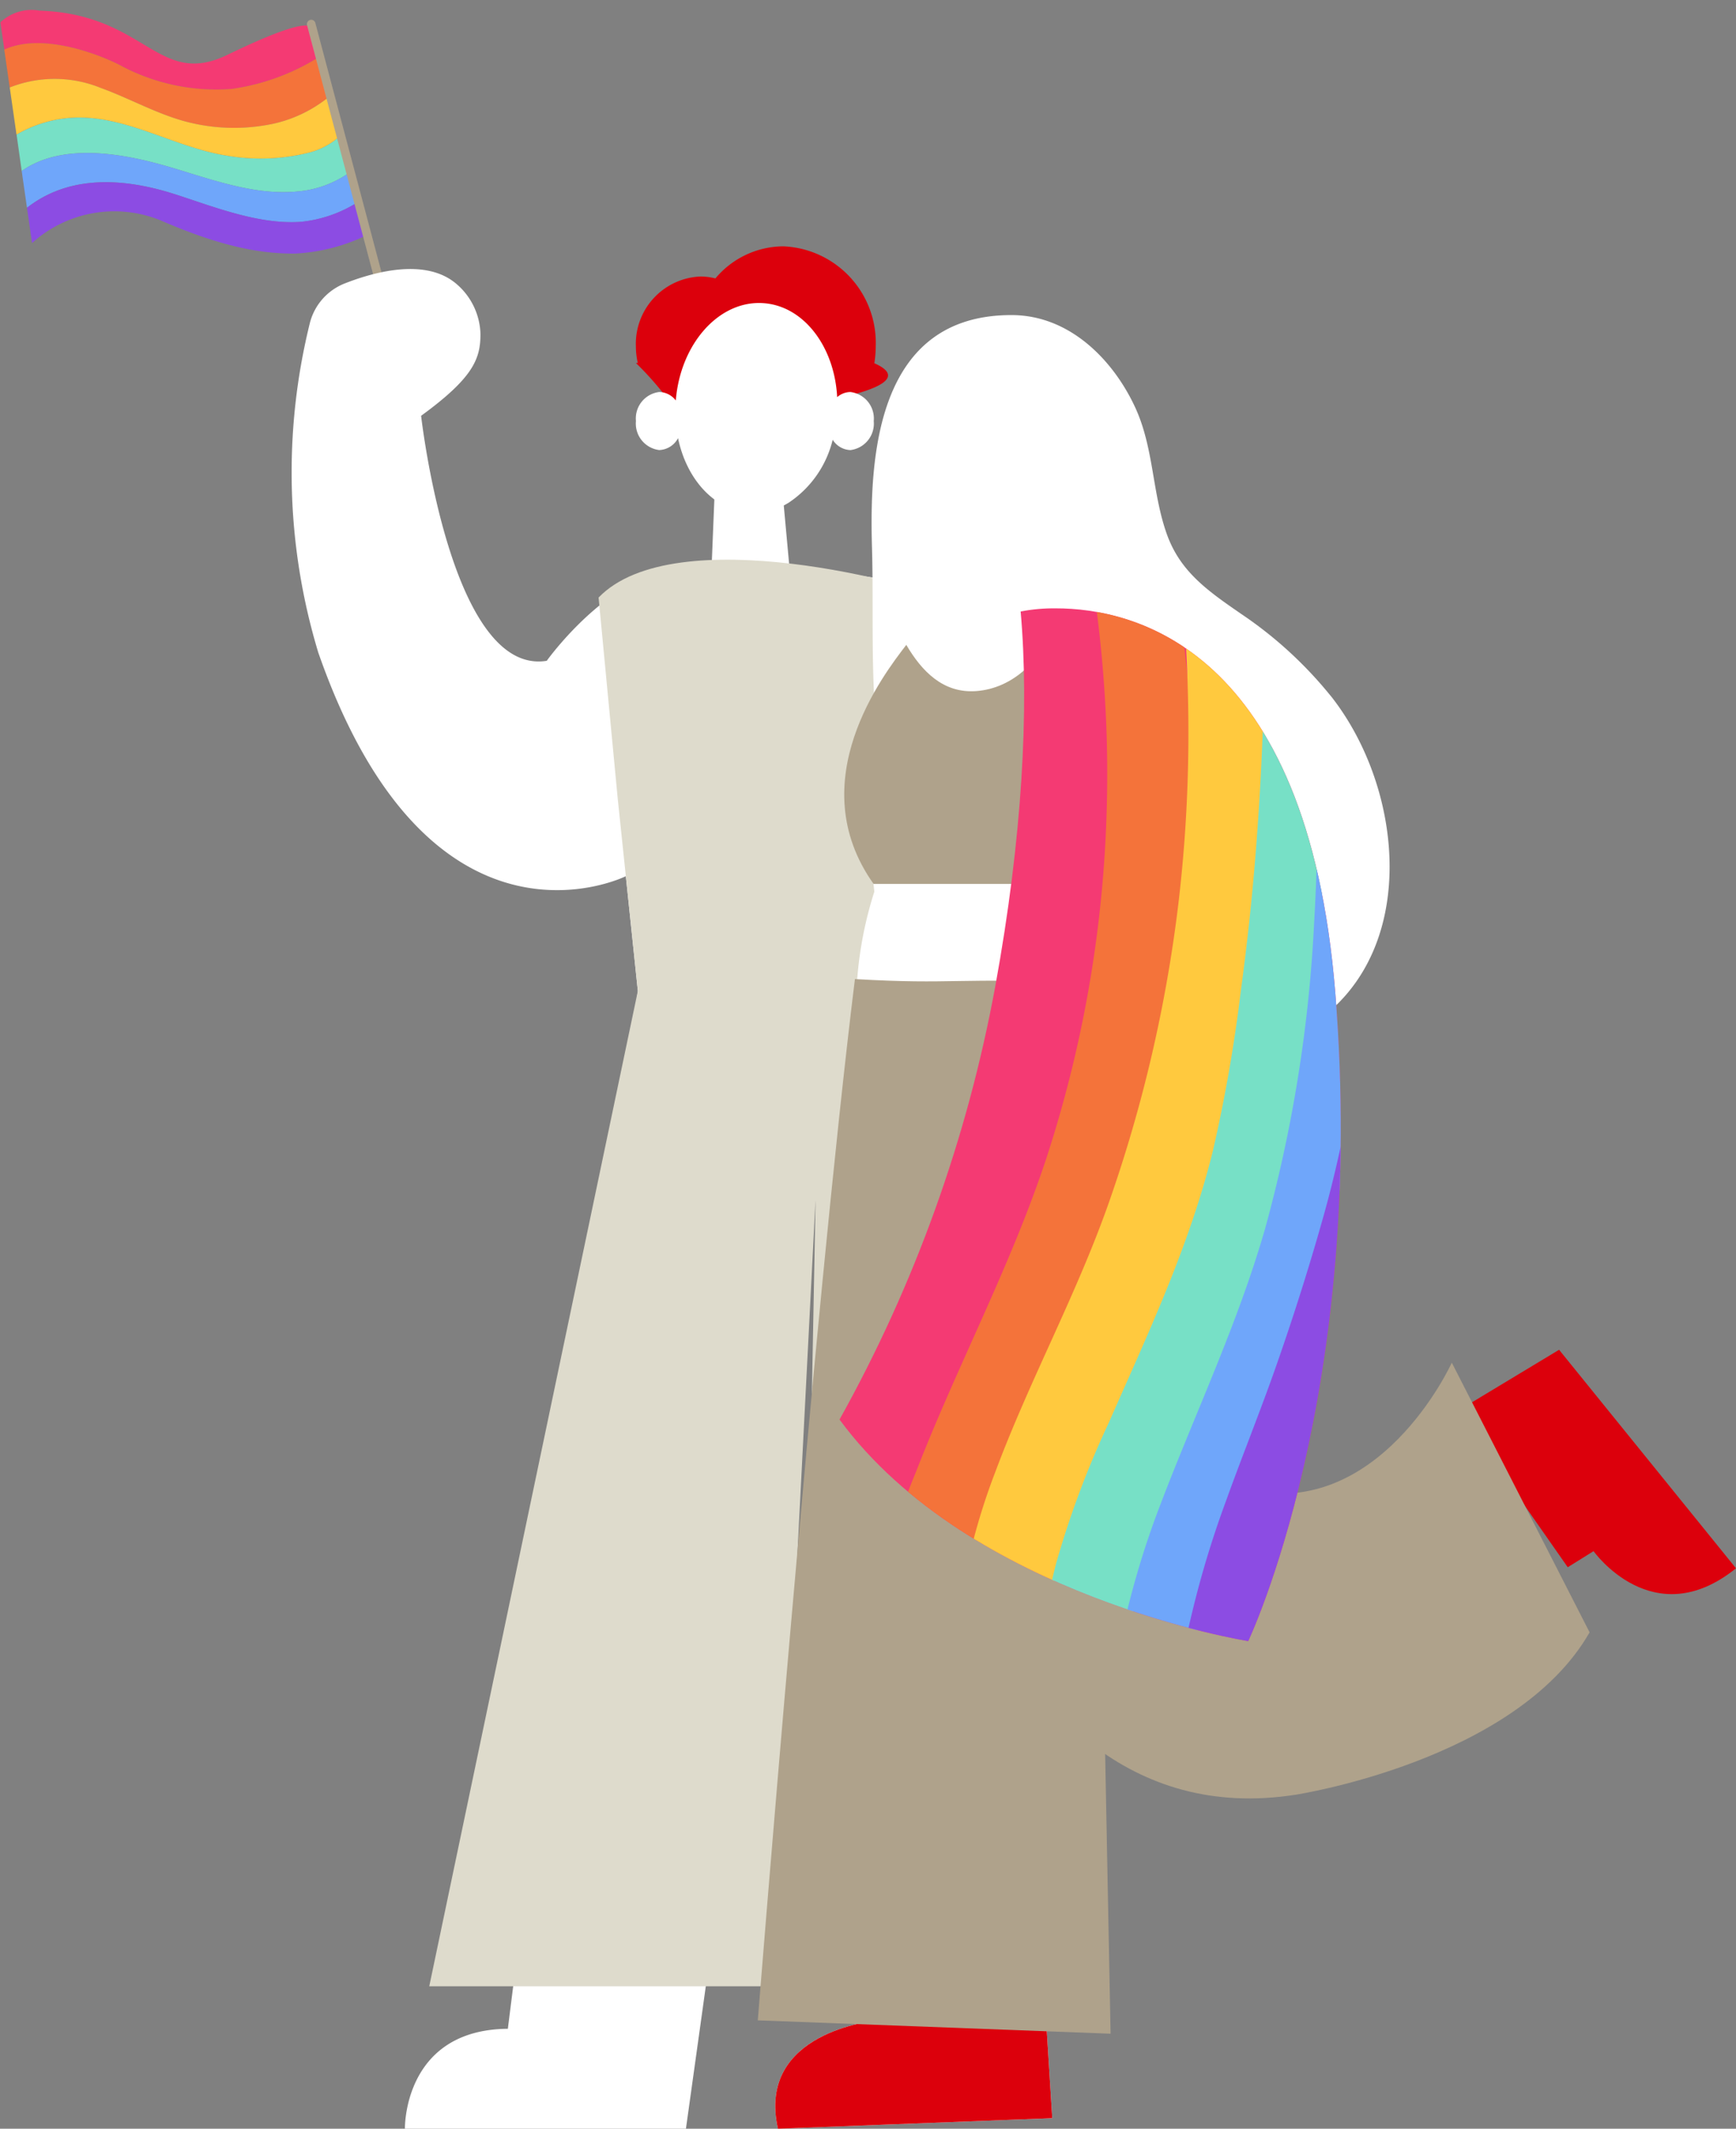 <svg xmlns="http://www.w3.org/2000/svg" xmlns:xlink="http://www.w3.org/1999/xlink" width="126.586" height="155.125" viewBox="0 0 126.586 155.125">
  <rect x="0" y="0" width="126.586" height="155.125" fill="#808080" stroke="none"/>
  <defs>
    <clipPath id="clip-path">
      <path id="パス_7445" data-name="パス 7445" d="M21.026,10.09c-.832,4.232,1.091,8.211,4.3,8.886,2.451.513,4.936-1.052,6.348-3.7a1.771,1.771,0,0,0,1.313.737,1.921,1.921,0,0,0,.255-3.828,1.752,1.752,0,0,0-.553.062c.691-4.124-1.211-7.938-4.346-8.6a4.529,4.529,0,0,0-.94-.1c-2.884,0-5.623,2.722-6.375,6.54" transform="translate(-20.832 -3.55)" fill="none"/>
    </clipPath>
    <clipPath id="clip-path-2">
      <rect id="長方形_6390" data-name="長方形 6390" width="105.34" height="137.174" fill="none"/>
    </clipPath>
    <clipPath id="clip-path-3">
      <path id="パス_7448" data-name="パス 7448" d="M31.9,25.933,21.18,51.359s5.035,37.516,29.378,33.719c0,0,16.078-2.455,21.438-11.834L61.947,53.593s-5.36,11.836-15.409,9.155l-3.4-36.815Z" transform="translate(-21.18 -25.933)" fill="none"/>
    </clipPath>
    <clipPath id="clip-path-4">
      <path id="パス_7461" data-name="パス 7461" d="M32.514,12.971c.627,7.083.126,16.5-1.849,27.306A102.981,102.981,0,0,1,19.307,71.855C28.835,84.795,49.107,88,49.107,88s8.691-18.221,6.35-47.247C53.422,15.54,40.66,12.743,35.1,12.743a12.821,12.821,0,0,0-2.586.228" transform="translate(-19.307 -12.743)" fill="#f43a73"/>
    </clipPath>
  </defs>
  <g id="グループ_17950" data-name="グループ 17950" transform="translate(15.731 13.239)">
    <g id="グループ_16920" data-name="グループ 16920" transform="translate(-15.731 -13.441)">
      <g id="グループ_16004" data-name="グループ 16004" transform="translate(29.817 27.705) rotate(178)">
        <path id="パス_5474" data-name="パス 5474" d="M8.851,2.813a14.556,14.556,0,0,0-5.98,0A5.355,5.355,0,0,0,.605,3.893L0,1.225A7.682,7.682,0,0,1,3.171.072C5.909-.25,8.481.551,11.455,1.587,14.09,2.5,20,4.716,23.817,2.212L24.1,4.879a9.139,9.139,0,0,1-4.09,1.085c-3.924.085-7.365-2.418-11.163-3.151" transform="translate(3.874 13.805)" fill="#77e0c6"/>
        <path id="パス_5475" data-name="パス 5475" d="M11.952,3.8C8.978,2.76,6.405,1.959,3.668,2.28A7.683,7.683,0,0,0,.5,3.433L0,1.242A9.543,9.543,0,0,1,4.061.008c3.108-.127,6.44,1.361,9.168,2.341,4.328,1.554,8,1.418,10.794-.619l.291,2.69c-3.813,2.5-9.726.293-12.362-.625" transform="translate(3.378 11.596)" fill="#6fa6fa"/>
        <path id="パス_5476" data-name="パス 5476" d="M13.778,4.636C11.051,3.657,7.719,2.168,4.61,2.3A9.543,9.543,0,0,0,.549,3.529L0,1.106A13.56,13.56,0,0,1,5.113,0c2.78.062,5.711.836,9.761,2.762a8.943,8.943,0,0,0,9.42-1.326l.279,2.579c-2.8,2.037-6.466,2.173-10.794.619" transform="translate(2.828 9.309)" fill="#8c4ce3"/>
        <path id="パス_5478" data-name="パス 5478" d="M20.179,6.208C12.423,5.68,11.752.235,6.594,2.516-.1,5.474.47,4.157.47,4.157L0,2.082A16.264,16.264,0,0,1,6.38.015,14.766,14.766,0,0,1,14.5,2.057c1.83,1,5.7,2.519,8.348,1.4l.216,2a3.306,3.306,0,0,1-2.888.751" transform="translate(5.801 21.443)" fill="#f43a73"/>
        <path id="パス_5479" data-name="パス 5479" d="M15.162,4.889A14.766,14.766,0,0,0,7.039,2.848,16.264,16.264,0,0,0,.659,4.915L0,2.007A9.776,9.776,0,0,1,4.059.214a13.764,13.764,0,0,1,6.632.443c2.051.667,3.916,1.812,5.92,2.611a8.9,8.9,0,0,0,6.6.251l.3,2.771c-2.647,1.118-6.518-.4-8.348-1.4" transform="translate(5.142 18.611)" fill="#f4733a"/>
        <path id="パス_5480" data-name="パス 5480" d="M17.274,5.572c-2-.8-3.869-1.944-5.92-2.611a13.764,13.764,0,0,0-6.632-.443A9.776,9.776,0,0,0,.662,4.311L0,1.39A5.355,5.355,0,0,1,2.266.312a14.556,14.556,0,0,1,5.98,0c3.8.733,7.239,3.237,11.163,3.151A9.139,9.139,0,0,0,23.5,2.375l.372,3.448a8.9,8.9,0,0,1-6.6-.251" transform="translate(4.479 16.308)" fill="#ffc93e"/>
        <path id="パス_5481" data-name="パス 5481" d="M0,.152.608,0,6.525,25.9a.324.324,0,0,1-.233.386.308.308,0,0,1-.375-.233Z" transform="translate(0 0)" fill="#afa28b"/>
      </g>
      <path id="パス_7434" data-name="パス 7434" d="M29.523,8.517a7.959,7.959,0,0,0,.1-1.226A7.037,7.037,0,0,0,22.877,0a6.507,6.507,0,0,0-4.944,2.339A4.394,4.394,0,0,0,16.846,2.2a4.913,4.913,0,0,0-4.712,5.093A5.5,5.5,0,0,0,12.273,8.5h-.139a22.924,22.924,0,0,1,6.929,15.323l3.673-12.047s11.105-1.342,6.787-3.257" transform="translate(34.233 18.152)" fill="#dc000c"/>
      <path id="パス_7435" data-name="パス 7435" d="M55.48,135.552,49.3,36.443l25.918,9.94-1.7-6.433s-20-12.126-25.453-14.942A21.182,21.182,0,0,0,36.379,23.2l-.5-5.459-5.029-.325-.228,5.621c-5.942-2.18-12,6.312-12,6.312-7.027,1.13-9.161-17.855-9.161-17.855C13.3,8.7,13.788,7.317,13.788,5.537a4.968,4.968,0,0,0-1.747-3.648C9.84,0,6.173.959,3.915,1.841A4.215,4.215,0,0,0,1.368,4.659a45.265,45.265,0,0,0,.592,24.08c8.161,23.422,22.428,16.306,22.428,16.306l.876,8.366-9.478,75.625c-7.646.064-7.507,7.283-7.507,7.283H28.771l9.455-67.76L42.6,128.452s-8.72.785-7.118,7.867Z" transform="translate(21.246 19.007)" fill="#fff"/>
      <path id="パス_7436" data-name="パス 7436" d="M20.066,42.461,4.857,114.987H30.084l2.944-57.379L31.939,114.6l19.594-.155L44.1,25.493l.2.081c-.433-3.718-.636-7.472-.867-11.215-.2-.11-.393-.209-.571-.3-2.29-1.182-20.1-6.023-25.658-.271l1.4,14.7Z" transform="translate(26.444 29.957)" fill="#dedbcc"/>
      <path id="パス_7437" data-name="パス 7437" d="M24.3,62.067l.058.807s-8.72.783-7.118,7.867l20-.768-.495-7.907Z" transform="translate(39.487 84.585)" fill="#dc000c"/>
      <path id="パス_7438" data-name="パス 7438" d="M23.293,16.536a7.669,7.669,0,0,0,3.192-4.575,1.589,1.589,0,0,0,1.294.752,1.945,1.945,0,0,0,1.7-2.116,1.943,1.943,0,0,0-1.7-2.114,1.485,1.485,0,0,0-.967.373c-.195-3.691-2.447-6.66-5.4-6.851C18.2,1.795,15.378,4.96,15.045,9.1a1.554,1.554,0,0,0-1.207-.619,1.943,1.943,0,0,0-1.7,2.114,1.945,1.945,0,0,0,1.7,2.116,1.623,1.623,0,0,0,1.371-.867c.623,3.008,2.656,5.267,5.217,5.433a4.85,4.85,0,0,0,2.867-.741" transform="translate(34.233 20.287)" fill="#fff"/>
      <path id="パス_7439" data-name="パス 7439" d="M22.953,11.581a30.022,30.022,0,0,0,4.325-1.06,3.016,3.016,0,0,1-4.325,1.06" transform="translate(45.813 29.413)" fill="#361e6f"/>
      <path id="パス_7440" data-name="パス 7440" d="M53.9,30.154a29.631,29.631,0,0,0-6.5-5.948c-2.414-1.665-4.422-3.052-5.412-5.76-1.1-3.023-.956-6.3-2.315-9.265-1.54-3.358-4.7-6.762-9.041-6.762-9.834,0-10.358,10.267-10.167,16.923.17,5.886-.3,12.031,1.075,17.823a26.912,26.912,0,0,0,7.94,13.169c4.745,4.37,11.817,7.422,18.635,5.7,12.422-3.137,12.08-17.712,5.95-25.674-.054-.07-.108-.139-.164-.209" transform="translate(43.118 20.743)" fill="#fff"/>
      <path id="パス_7441" data-name="パス 7441" d="M19.155,69.522H35.991L34.629,48.355,45.14,49.37S47.81,17.617,32.028,16.621l-.335-7.037L26.469,11.64V17.1s-6.493,1.584-4.462,19.67a27.911,27.911,0,0,0-1.329,8.126c-.093,6.689-.7,15.465-1.524,24.631" transform="translate(41.748 28.41)" fill="#fff"/>
      <path id="パス_7442" data-name="パス 7442" d="M34.875,13.319c-1,2.5-3.043,4.64-5.789,4.836-2.4.172-3.956-1.443-5.087-3.368-1.648,2.143-7.7,9.944-2.385,17.422H44.548c-.851-7.7-3.269-16.374-9.673-18.89" transform="translate(42.087 32.408)" fill="#afa28b"/>
      <path id="パス_7443" data-name="パス 7443" d="M50.965,53.514s4.348,6.118,10.387,1.25l-12.9-15.925L41.1,43.27l7.983,11.416Z" transform="translate(65.234 59.723)" fill="#dc000c"/>
    </g>
    <g id="グループ_16912" data-name="グループ 16912" transform="translate(48.644 12.061)">
      <g id="グループ_16911" data-name="グループ 16911" clip-path="url(#clip-path)">
        <path id="パス_7444" data-name="パス 7444" d="M33.239,12.182a1.752,1.752,0,0,0-.553.06c.691-4.122-1.209-7.938-4.344-8.6-3.207-.673-6.482,2.211-7.317,6.445s1.091,8.209,4.3,8.884c2.449.513,4.934-1.052,6.343-3.7a1.783,1.783,0,0,0,1.315.735,1.919,1.919,0,0,0,.255-3.826" transform="translate(-20.832 -3.551)" fill="#fff"/>
      </g>
    </g>
    <g id="グループ_16914" data-name="グループ 16914" transform="translate(5.514 4.712)">
      <g id="グループ_16913" data-name="グループ 16913" clip-path="url(#clip-path-2)">
        <path id="パス_7446" data-name="パス 7446" d="M23.51,25.791c-3.008,24.364-7.081,75.88-7.081,75.88l25.724.975L40.662,26.083c-9.993-.431-9.826.133-17.153-.292" transform="translate(17.584 27.604)" fill="#afa28b"/>
      </g>
    </g>
    <g id="グループ_16916" data-name="グループ 16916" transform="translate(49.364 58.401)">
      <g id="グループ_16915" data-name="グループ 16915" clip-path="url(#clip-path-3)">
        <path id="パス_7447" data-name="パス 7447" d="M61.947,53.592s-5.36,11.836-15.409,9.155l-3.4-36.815H31.9L21.18,51.358s5.037,37.516,29.378,33.722c0,0,16.078-2.457,21.438-11.836Z" transform="translate(-21.18 -25.934)" fill="#afa28b"/>
      </g>
    </g>
    <g id="グループ_16917" data-name="グループ 16917" transform="translate(45.486 31.093)" clip-path="url(#clip-path-4)">
      <path id="合体_126" data-name="合体 126" d="M0,77.834A119.613,119.613,0,0,1,8.283,47.809a38.457,38.457,0,0,0,1.327-3.83c1.508-5.218,4.932-18.464,4.923-31.171A49.329,49.329,0,0,0,13.025,0L47.893,16.759a56.053,56.053,0,0,1,.366,7.149c0,9.532-1.61,27.746-11.49,49.417a29.176,29.176,0,0,0-2.279,9.091C22.971,81.055,11.464,79.6,0,77.834Z" transform="translate(-3.085 -5.48)" fill="#f43a73"/>
      <path id="合体_125" data-name="合体 125" d="M0,77.925c.084-.674.181-1.344.3-2.013A51.009,51.009,0,0,1,4.265,64.157c3.38-7.516,7.685-14.617,10.679-22.3A89.424,89.424,0,0,0,20.6,17.572q.377-4.134.373-8.264,0-4.675-.462-9.308l6.232,2.473q.4,4.419.4,8.882a90.2,90.2,0,0,1-.574,10.12,91.168,91.168,0,0,1-5.961,23.459c-2.871,7.18-7.083,13.692-10.441,20.646a46.586,46.586,0,0,0-3.8,10.529q-.267,1.253-.439,2.516Q2.96,78.284,0,77.925Z" transform="translate(-2.039 -0.927) rotate(-3)" fill="#f4733a"/>
      <path id="合体_124" data-name="合体 124" d="M0,72.956c.023-.2.041-.4.069-.6A46.04,46.04,0,0,1,2.714,62.126c2.5-6.7,5.9-12.867,8.282-19.635a102.72,102.72,0,0,0,5.1-22.039,105.435,105.435,0,0,0,.7-12.167q0-4.159-.3-8.286l6.054,2.911q-.062,4.893-.342,9.8-.352,5.951-1.066,11.884c-.489,4.024-1.067,8.08-1.886,12.049-1.49,7.214-4.487,13.776-7.389,20.31a85.6,85.6,0,0,0-4.045,10.12,44.659,44.659,0,0,0-1.458,6.749Q3.181,73.4,0,72.956Z" transform="translate(8.643 0.812)" fill="#ffc93e"/>
      <path id="合体_123" data-name="合体 123" d="M0,70.822a44.03,44.03,0,0,1,1-5.072A67.616,67.616,0,0,1,4.83,55.52c2.834-6.454,5.875-12.83,7.605-19.851a111.057,111.057,0,0,0,2.03-11.613q.806-5.925,1.222-11.893c.29-4.054.45-8.112.505-12.163L20.4,2.023c.076,2.526.123,5.054.122,7.585,0,2.378-.044,4.758-.145,7.141a109.061,109.061,0,0,1-3.256,22.981c-1.848,7.035-4.871,13.505-7.488,20.163A69.89,69.89,0,0,0,6.655,69q-.314,1.294-.568,2.6Q3.044,71.221,0,70.822Z" transform="translate(14.793 3.847)" fill="#77e0c6"/>
      <path id="合体_122" data-name="合体 122" d="M0,69.488A63.015,63.015,0,0,1,2.958,59.325C5.51,52.631,8.581,46.2,10.591,39.234a102.862,102.862,0,0,0,3.587-22.393c.185-3.164.259-6.326.259-9.484,0-2.456-.045-4.909-.118-7.358l6.72,3.229q-.177,5.515-.781,11.027a149.113,149.113,0,0,1-4.227,22.2c-.979,3.642-2.083,7.241-3.284,10.791s-2.552,7-3.858,10.494a74.021,74.021,0,0,0-3.582,12.41Q2.65,69.823,0,69.488Z" transform="translate(20.433 5.996)" fill="#6fa6fa"/>
      <path id="合体_121" data-name="合体 121" d="M0,67.469A71.432,71.432,0,0,1,3.1,56.406c1.22-3.394,2.572-6.714,3.76-10.125,1.239-3.55,2.38-7.148,3.4-10.792,1.981-7.08,2.784-13.77,3.716-21.107C14.53,10,14.246,4.4,14.394,0l5.358,2.576a56,56,0,0,1,.366,7.149c0,9.532-1.609,27.746-11.49,49.417a29.175,29.175,0,0,0-2.279,9.09Q3.174,67.856,0,67.469Z" transform="translate(25.057 8.704)" fill="#8c4ce3"/>
    </g>
  </g>
</svg>
